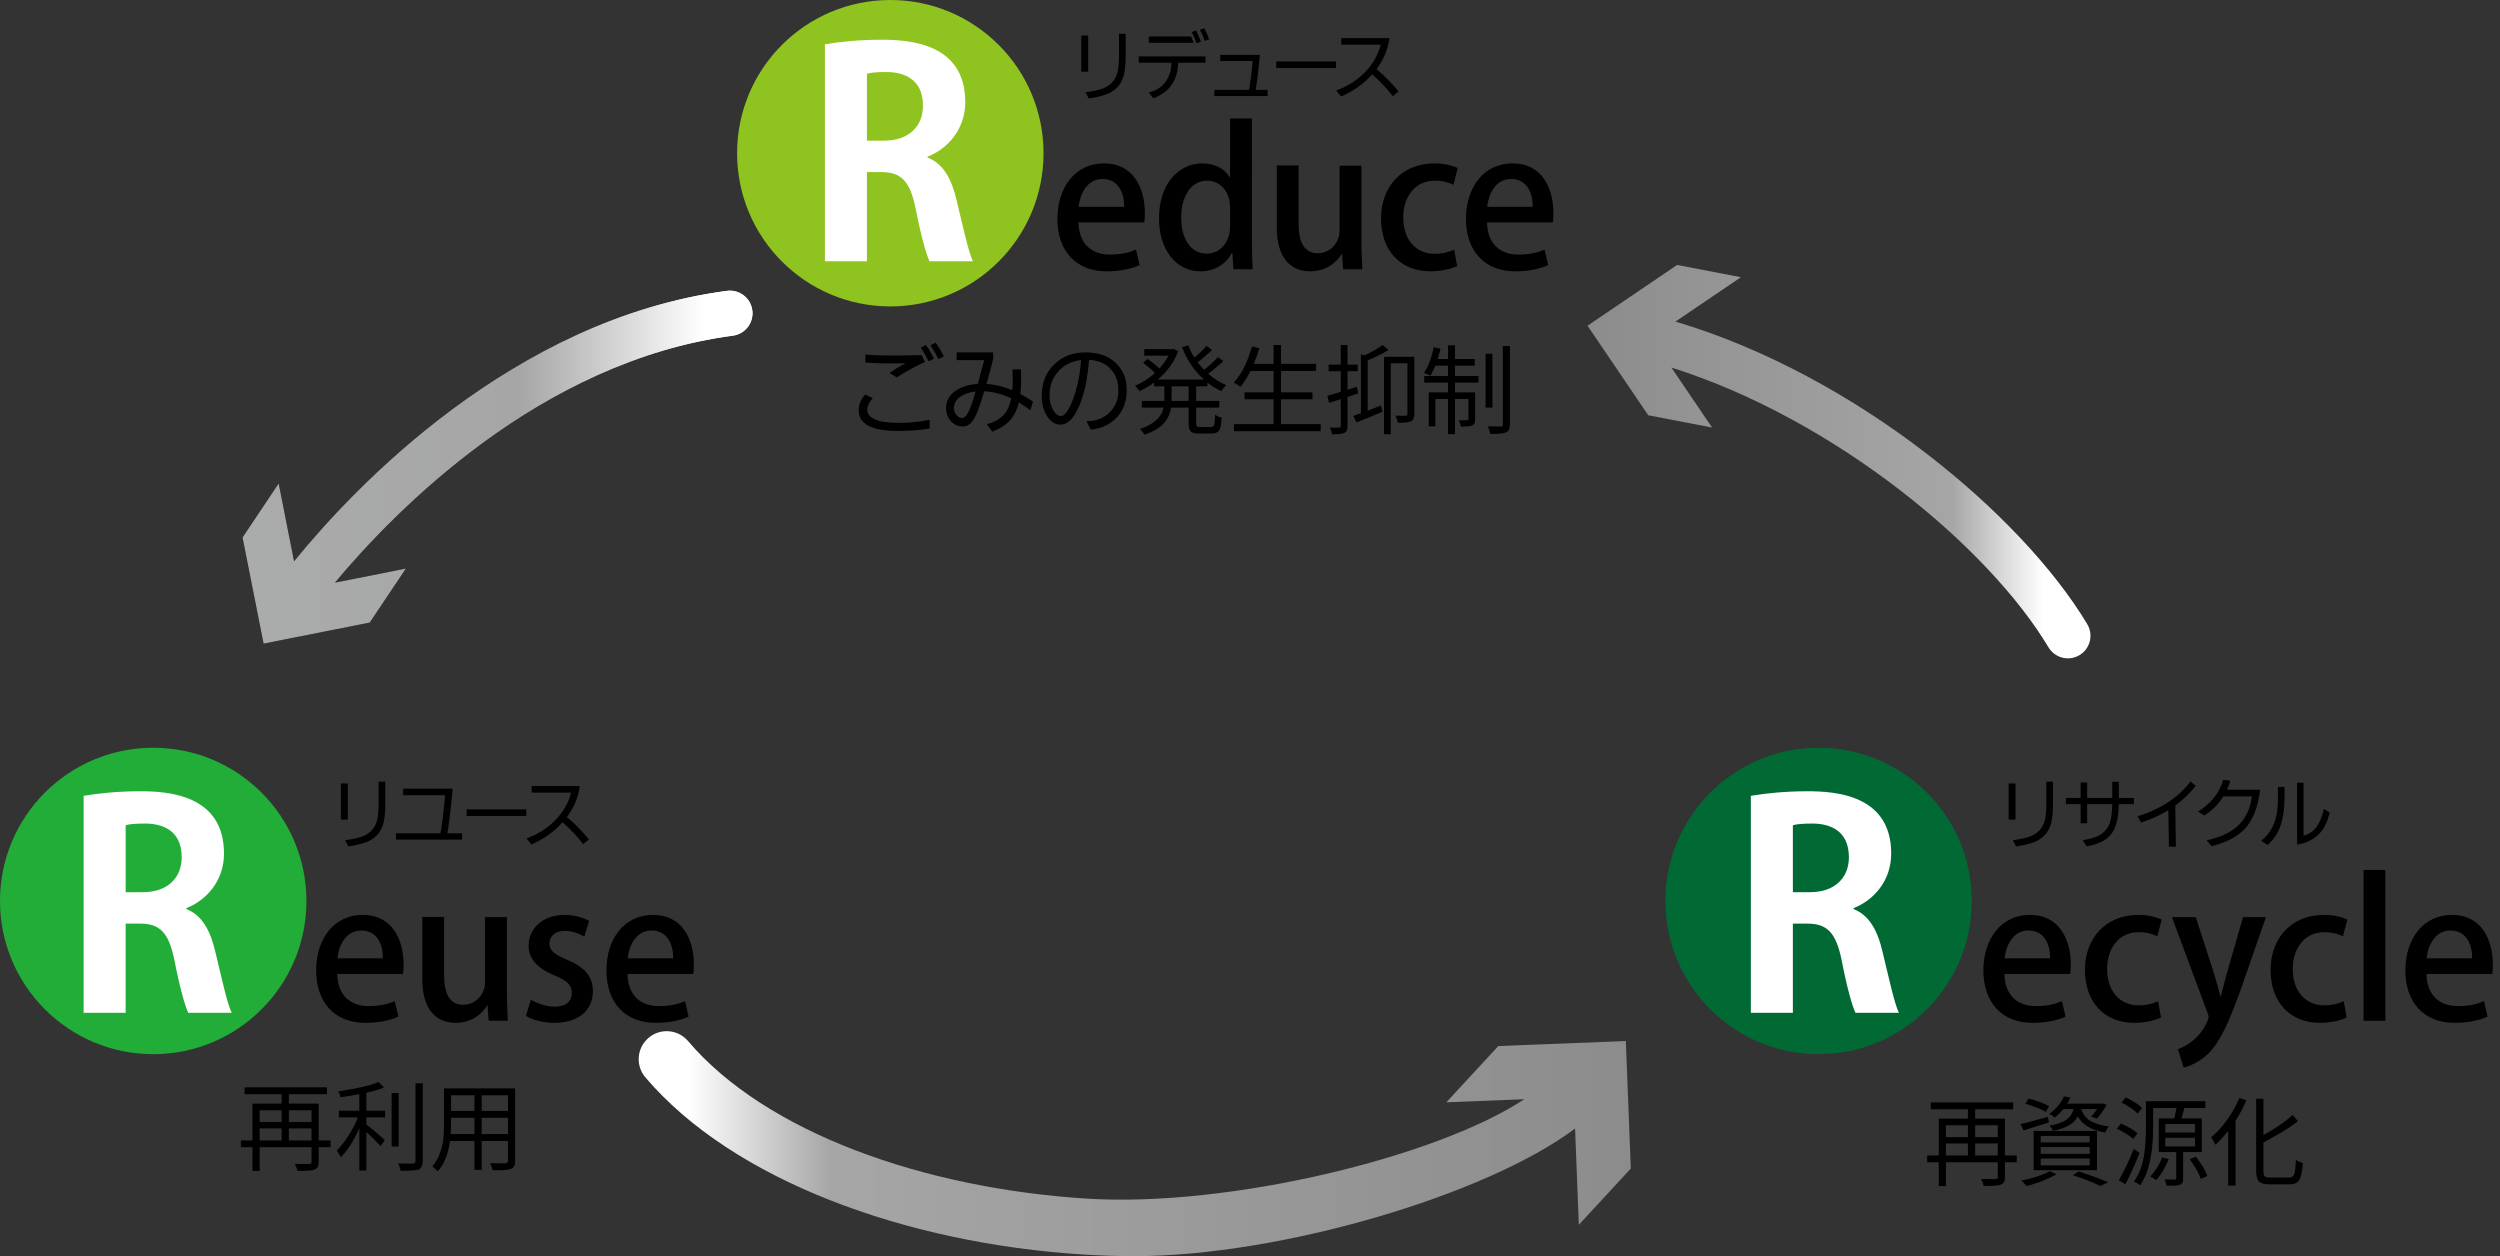 <?xml version="1.0" encoding="utf-8"?>
<!-- Generator: Adobe Illustrator 16.0.0, SVG Export Plug-In . SVG Version: 6.00 Build 0)  -->
<!DOCTYPE svg PUBLIC "-//W3C//DTD SVG 1.1//EN" "http://www.w3.org/Graphics/SVG/1.1/DTD/svg11.dtd">
<svg version="1.1" id="レイヤー_1" xmlns="http://www.w3.org/2000/svg" xmlns:xlink="http://www.w3.org/1999/xlink" x="0px"
	 y="0px" width="332.265px" height="166.949px" viewBox="0 0 332.265 166.949" enable-background="new 0 0 332.265 166.949"
	 xml:space="preserve">
<rect x="0" y="0" width="332.265" height="166.949" fill="#333333" stroke="none"/>
<linearGradient id="SVGID_1_" gradientUnits="userSpaceOnUse" x1="32.232" y1="62.087" x2="100.01" y2="62.087">
	<stop  offset="0" style="stop-color:#000000"/>
	<stop  offset="0.546" style="stop-color:#000000"/>
	<stop  offset="0.904" style="stop-color:#FFFFFF"/>
	<stop  offset="1" style="stop-color:#FFFFFF"/>
</linearGradient>
<path fill="url(#SVGID_1_)" d="M99.984,41.241c-0.217-1.644-1.723-2.796-3.367-2.582c-28.471,3.762-49.541,26.104-57.533,35.938
	l-2.048-10.345l-4.803,7.179l2.798,14.11l14.11-2.797l4.803-7.179l-9.428,1.872c7.881-9.45,27.345-29.453,52.887-32.828
	C99.045,44.391,100.201,42.884,99.984,41.241z"/>
<linearGradient id="SVGID_2_" gradientUnits="userSpaceOnUse" x1="32.232" y1="62.087" x2="100.01" y2="62.087">
	<stop  offset="0" style="stop-color:#AAABAB"/>
	<stop  offset="0.546" style="stop-color:#A6A6A6"/>
	<stop  offset="0.904" style="stop-color:#FFFFFF"/>
	<stop  offset="1" style="stop-color:#FFFFFF"/>
</linearGradient>
<path fill="url(#SVGID_2_)" d="M99.984,41.241c-0.217-1.644-1.723-2.796-3.367-2.582c-28.471,3.762-49.541,26.104-57.533,35.938
	l-2.048-10.345l-4.803,7.179l2.798,14.11l14.11-2.797l4.803-7.179l-9.428,1.872c7.881-9.45,27.345-29.453,52.887-32.828
	C99.045,44.391,100.201,42.884,99.984,41.241z"/>
<linearGradient id="SVGID_3_" gradientUnits="userSpaceOnUse" x1="210.99" y1="61.358" x2="277.835" y2="61.358">
	<stop  offset="0" style="stop-color:#8C8C8C"/>
	<stop  offset="0.725" style="stop-color:#A6A6A6"/>
	<stop  offset="0.904" style="stop-color:#FFFFFF"/>
	<stop  offset="1" style="stop-color:#FFFFFF"/>
</linearGradient>
<path fill="url(#SVGID_3_)" d="M277.41,82.96c-8.617-14.409-30.615-33.04-54.734-40.22l8.701-5.897l-8.48-1.627l-11.906,8.073
	l8.072,11.906l8.482,1.627l-5.41-7.975c21.889,6.924,42.211,23.96,50.125,37.193c0.563,0.939,1.557,1.459,2.578,1.459
	c0.523,0,1.055-0.137,1.537-0.424C277.796,86.224,278.259,84.382,277.41,82.96z"/>
<linearGradient id="SVGID_4_" gradientUnits="userSpaceOnUse" x1="84.884" y1="152" x2="216.746" y2="152">
	<stop  offset="0" style="stop-color:#FFFFFF"/>
	<stop  offset="0.051" style="stop-color:#FFFFFF"/>
	<stop  offset="0.193" style="stop-color:#A6A6A6"/>
	<stop  offset="1" style="stop-color:#8C8C8C"/>
</linearGradient>
<path fill="url(#SVGID_4_)" d="M216.746,155.306l-0.664-16.945l-16.945,0.664l-6.91,7.477l10.371-0.41
	c-11.746,7.734-39.331,14.395-58.125,13.215c-21.732-1.365-42.695-8.791-53.029-20.945c-1.332-1.566-3.682-1.758-5.247-0.424
	c-1.566,1.332-1.756,3.68-0.425,5.246c11.616,13.664,34.525,22.064,58.234,23.553c2.277,0.143,4.536,0.213,6.779,0.213
	c19.323,0,46.77-8.1,58.553-16.961l0.498,12.793L216.746,155.306z"/>
<g>
	<path fill="#22AC38" d="M40.728,119.748c0,11.244-9.115,20.359-20.363,20.359S0,130.992,0,119.748
		C0,108.496,9.116,99.38,20.364,99.38S40.728,108.496,40.728,119.748z"/>
	<g>
		<path fill="#FFFFFF" d="M24.756,120.815c2.051,0.798,3.191,2.773,3.875,5.737c0.835,3.457,1.596,6.953,2.166,8.055h-5.775
			c-0.418-0.836-1.14-3.382-1.824-6.915c-0.76-3.762-1.938-4.939-4.597-4.939h-1.9v11.854h-5.585v-28.838
			c1.938-0.342,4.673-0.607,7.523-0.607c3.686,0,11.132,0.456,11.132,8.282c0,3.571-2.28,6.193-5.015,7.257V120.815z
			 M19.019,118.574c3.191,0,5.129-1.862,5.129-4.636c0-3.762-2.812-4.483-4.863-4.483c-1.254,0-2.128,0.076-2.584,0.229v8.891
			H19.019z"/>
		<path d="M52.94,135.117c-0.975,0.45-2.499,0.825-4.374,0.825c-4.149,0-6.548-2.774-6.548-6.974c0-4.1,2.299-7.373,6.198-7.373
			c3.874,0,5.424,3.224,5.424,6.623c0,0.475-0.025,0.875-0.075,1.225h-8.748c0.075,3.1,2,4.274,4.174,4.274
			c1.524,0,2.574-0.275,3.474-0.65L52.94,135.117z M50.891,127.369c0.025-1.649-0.65-3.699-2.875-3.699
			c-2.124,0-3.024,2.1-3.174,3.699H50.891z"/>
		<path d="M67.37,131.717c0,1.55,0.075,2.85,0.125,3.949h-2.549l-0.15-1.999h-0.075c-0.575,0.949-1.924,2.274-4.149,2.274
			c-2.375,0-4.449-1.476-4.449-5.874v-8.198h2.899v7.724c0,2.374,0.675,3.949,2.575,3.949c1.325,0,2.874-1.05,2.874-3.125v-8.522
			h2.899V131.717z"/>
		<path d="M77.651,124.495c-0.55-0.351-1.5-0.775-2.624-0.775c-1.3,0-2,0.75-2,1.675c0,0.95,0.625,1.425,2.299,2.149
			c2.274,0.925,3.474,2.175,3.474,4.174c0,2.649-2.024,4.225-5.149,4.225c-1.45,0-2.824-0.375-3.749-0.925l0.65-2.15
			c0.7,0.426,1.975,0.925,3.149,0.925c1.549,0,2.299-0.749,2.299-1.799s-0.575-1.625-2.225-2.325
			c-2.449-0.975-3.524-2.349-3.524-3.948c0-2.3,1.875-4.124,4.774-4.124c1.35,0,2.524,0.375,3.274,0.8L77.651,124.495z"/>
		<path d="M91.52,135.117c-0.975,0.45-2.499,0.825-4.374,0.825c-4.149,0-6.548-2.774-6.548-6.974c0-4.1,2.299-7.373,6.198-7.373
			c3.874,0,5.424,3.224,5.424,6.623c0,0.475-0.025,0.875-0.075,1.225h-8.748c0.075,3.1,2,4.274,4.174,4.274
			c1.524,0,2.574-0.275,3.474-0.65L91.52,135.117z M89.471,127.369c0.025-1.649-0.65-3.699-2.875-3.699
			c-2.124,0-3.024,2.1-3.174,3.699H89.471z"/>
		<path d="M32.021,152.472v-0.901h1.536v-4.9h3.872v-1.244h-4.926v-0.914h10.943v0.914h-5.053v1.244h3.961v4.9h1.574v0.901h-1.574
			v1.955c0,0.296-0.042,0.522-0.127,0.68c-0.084,0.156-0.256,0.281-0.514,0.374s-0.984,0.14-2.177,0.14
			c-0.068-0.321-0.186-0.631-0.355-0.927c0.423,0.009,0.795,0.013,1.117,0.013s0.565-0.002,0.73-0.006
			c0.165-0.005,0.269-0.025,0.311-0.064c0.042-0.037,0.063-0.107,0.063-0.209v-1.955h-6.894v3.161h-0.952v-3.161H32.021z
			 M34.509,149.133h2.92v-1.574h-2.92V149.133z M34.509,151.571h2.92v-1.6h-2.92V151.571z M38.394,149.133h3.009v-1.574h-3.009
			V149.133z M38.394,151.571h3.009v-1.6h-3.009V151.571z"/>
		<path d="M44.759,152.904c0.516-0.491,1.033-1.143,1.549-1.955s0.935-1.625,1.257-2.438h-2.526v-0.889h2.717v-2.196
			c-0.897,0.161-1.731,0.296-2.501,0.406c-0.034-0.22-0.135-0.479-0.305-0.774c2.582-0.397,4.372-0.816,5.37-1.257l0.711,0.736
			c-0.728,0.288-1.506,0.521-2.336,0.698v2.387h2.488v0.889h-2.488v0.939c0.77,0.601,1.587,1.291,2.45,2.069l-0.571,0.8
			c-0.559-0.609-1.185-1.235-1.879-1.879v5.129h-0.939v-5.611c-0.762,1.685-1.583,2.967-2.463,3.847
			C45.165,153.517,44.987,153.217,44.759,152.904z M52.046,152.383v-7.109h0.939v7.109H52.046z M52.909,154.63
			c0.576,0.017,1.014,0.025,1.314,0.025s0.519-0.004,0.654-0.013c0.229,0,0.343-0.11,0.343-0.33v-10.334h0.965V154.3
			c0,0.601-0.195,0.981-0.584,1.143c-0.338,0.11-1.122,0.165-2.349,0.165C53.176,155.244,53.062,154.918,52.909,154.63z"/>
		<path d="M57.447,155.037c0.449-0.499,0.795-1.111,1.041-1.834c0.246-0.725,0.394-1.363,0.444-1.918
			c0.051-0.554,0.076-1.208,0.076-1.961v-4.672h9.458v9.636c0,0.313-0.044,0.55-0.133,0.711s-0.265,0.29-0.527,0.388
			c-0.262,0.097-0.901,0.146-1.917,0.146c-0.135,0-0.275,0-0.419,0c-0.042-0.263-0.152-0.575-0.33-0.939
			c0.406,0.017,1.083,0.025,2.031,0.025c0.229-0.009,0.343-0.123,0.343-0.343v-2.628h-3.491v3.834h-0.965v-3.834h-3.25
			c-0.229,1.727-0.77,3.068-1.625,4.024c-0.068-0.093-0.182-0.207-0.343-0.343S57.548,155.096,57.447,155.037z M59.897,150.72h3.161
			v-2.158h-3.11v0.762C59.948,149.823,59.931,150.289,59.897,150.72z M59.948,147.648h3.11v-2.082h-3.11V147.648z M64.023,147.648
			h3.491v-2.082h-3.491V147.648z M64.023,150.72h3.491v-2.158h-3.491V150.72z"/>
	</g>
</g>
<g>
	<path d="M45.308,108.929v-4.805h0.918v4.805H45.308z M45.875,111.664c0.905-0.117,1.632-0.271,2.183-0.464s1-0.474,1.348-0.845
		s0.587-0.823,0.718-1.357s0.195-1.224,0.195-2.07v-3.037h0.889v2.92c0,1.003-0.072,1.823-0.215,2.461s-0.409,1.18-0.796,1.626
		s-0.885,0.786-1.494,1.021s-1.411,0.427-2.407,0.576L45.875,111.664z"/>
	<path d="M52.63,111.585v-0.84h5.918c0.26-1.569,0.462-3.255,0.605-5.059h-5.576v-0.869h6.582c-0.176,2.097-0.404,4.072-0.684,5.928
		h1.943v0.84H52.63z"/>
	<path d="M62.018,108.451v-0.879h7.93v0.879H62.018z"/>
	<path d="M69.975,111.429c1.484-0.521,2.759-1.326,3.823-2.417s1.766-2.313,2.104-3.667h-5.244v-0.869h6.406
		c-0.208,1.478-0.781,2.849-1.719,4.111c0.944,0.781,1.92,1.771,2.93,2.969l-0.771,0.635c-0.703-0.944-1.615-1.914-2.734-2.91
		c-1.107,1.243-2.487,2.227-4.141,2.949L69.975,111.429z"/>
</g>
<g>
	<path fill="#006934" d="M262.064,119.748c0,11.244-9.115,20.359-20.363,20.359s-20.363-9.115-20.363-20.359
		c0-11.252,9.115-20.367,20.363-20.367S262.064,108.496,262.064,119.748z"/>
	<g>
		<path fill="#FFFFFF" d="M246.338,120.815c2.052,0.798,3.191,2.773,3.876,5.737c0.835,3.457,1.596,6.953,2.165,8.055h-5.775
			c-0.418-0.836-1.14-3.382-1.823-6.915c-0.76-3.762-1.938-4.939-4.598-4.939h-1.9v11.854h-5.584v-28.838
			c1.938-0.342,4.673-0.607,7.522-0.607c3.686,0,11.132,0.456,11.132,8.282c0,3.571-2.279,6.193-5.015,7.257V120.815z
			 M240.601,118.574c3.191,0,5.129-1.862,5.129-4.636c0-3.762-2.811-4.483-4.863-4.483c-1.254,0-2.127,0.076-2.584,0.229v8.891
			H240.601z"/>
		<path d="M274.523,135.117c-0.975,0.45-2.5,0.825-4.374,0.825c-4.149,0-6.548-2.774-6.548-6.974c0-4.1,2.299-7.373,6.197-7.373
			c3.875,0,5.424,3.224,5.424,6.623c0,0.475-0.025,0.875-0.074,1.225H266.4c0.074,3.1,2,4.274,4.174,4.274
			c1.524,0,2.574-0.275,3.475-0.65L274.523,135.117z M272.473,127.369c0.024-1.649-0.649-3.699-2.874-3.699
			c-2.125,0-3.024,2.1-3.174,3.699H272.473z"/>
		<path d="M287.222,135.242c-0.648,0.3-1.949,0.7-3.549,0.7c-3.974,0-6.572-2.725-6.572-7.023c0-4.174,2.699-7.323,7.123-7.323
			c1.324,0,2.475,0.324,3.074,0.625l-0.575,2.224c-0.5-0.25-1.3-0.55-2.475-0.55c-2.699,0-4.198,2.2-4.198,4.899
			c0,3.024,1.773,4.823,4.174,4.823c1.149,0,1.949-0.274,2.599-0.55L287.222,135.242z"/>
		<path d="M301.158,121.895l-3.324,9.548c-1.625,4.523-2.774,7.073-4.424,8.673c-1.25,1.149-2.524,1.624-3.199,1.774l-0.75-2.449
			c2.999-1.075,4.074-3.874,4.074-4.249c0-0.15-0.025-0.325-0.15-0.601l-4.724-12.696h3.175l2.498,7.748
			c0.275,0.899,0.551,1.949,0.75,2.749h0.076c0.199-0.8,0.475-1.824,0.725-2.749l2.225-7.748H301.158z"/>
		<path d="M311.895,135.242c-0.649,0.3-1.949,0.7-3.549,0.7c-3.974,0-6.573-2.725-6.573-7.023c0-4.174,2.699-7.323,7.123-7.323
			c1.324,0,2.475,0.324,3.074,0.625l-0.574,2.224c-0.5-0.25-1.301-0.55-2.475-0.55c-2.699,0-4.199,2.2-4.199,4.899
			c0,3.024,1.774,4.823,4.174,4.823c1.15,0,1.949-0.274,2.6-0.55L311.895,135.242z"/>
		<path d="M317.027,135.667h-2.899v-20.045h2.899V135.667z"/>
		<path d="M330.612,135.117c-0.975,0.45-2.499,0.825-4.374,0.825c-4.148,0-6.549-2.774-6.549-6.974c0-4.1,2.301-7.373,6.199-7.373
			c3.874,0,5.424,3.224,5.424,6.623c0,0.475-0.025,0.875-0.075,1.225h-8.747c0.074,3.1,1.998,4.274,4.174,4.274
			c1.523,0,2.574-0.275,3.474-0.65L330.612,135.117z M328.562,127.369c0.025-1.649-0.649-3.699-2.873-3.699
			c-2.125,0-3.025,2.1-3.175,3.699H328.562z"/>
		<path d="M256.136,154.472v-0.901h1.537v-4.9h3.871v-1.244h-4.926v-0.914h10.943v0.914h-5.053v1.244h3.961v4.9h1.574v0.901h-1.574
			v1.955c0,0.296-0.042,0.522-0.127,0.68c-0.084,0.156-0.256,0.281-0.514,0.374s-0.984,0.14-2.178,0.14
			c-0.067-0.321-0.186-0.631-0.355-0.927c0.424,0.009,0.796,0.013,1.117,0.013c0.322,0,0.565-0.002,0.73-0.006
			c0.165-0.005,0.269-0.025,0.311-0.064c0.043-0.037,0.064-0.107,0.064-0.209v-1.955h-6.895v3.161h-0.951v-3.161H256.136z
			 M258.625,151.133h2.92v-1.574h-2.92V151.133z M258.625,153.571h2.92v-1.6h-2.92V153.571z M262.509,151.133h3.01v-1.574h-3.01
			V151.133z M262.509,153.571h3.01v-1.6h-3.01V153.571z"/>
		<path d="M268.556,149.407c0.475-0.11,1.684-0.436,3.631-0.978l0.114,0.749c-0.491,0.161-1.612,0.517-3.364,1.066L268.556,149.407z
			 M268.645,156.91c1.676-0.355,2.945-0.774,3.809-1.257l0.876,0.419c-1.023,0.593-2.344,1.113-3.961,1.562
			C269.005,157.244,268.763,157.002,268.645,156.91z M269.191,146.677l0.432-0.673c1.109,0.296,2.014,0.631,2.717,1.003
			l-0.432,0.762C271.349,147.439,270.443,147.075,269.191,146.677z M270.283,155.526v-5.218h8.417v5.218H270.283z M271.222,151.832
			h6.513v-0.863h-6.513V151.832z M271.222,153.355h6.513v-0.901h-6.513V153.355z M271.222,154.891h6.513v-0.914h-6.513V154.891z
			 M272.339,148.048c0.896-0.618,1.553-1.393,1.968-2.323l0.863,0.14c-0.11,0.237-0.254,0.508-0.432,0.813h4.443l0.152-0.038
			l0.647,0.19c-0.457,0.821-0.889,1.435-1.295,1.841l-0.787-0.267c0.287-0.263,0.555-0.597,0.8-1.003h-2.082
			c0.085,0.279,0.196,0.526,0.337,0.743c0.139,0.215,0.34,0.429,0.603,0.641c0.55,0.432,1.464,0.749,2.742,0.952
			c-0.203,0.203-0.368,0.466-0.495,0.787c-1.861-0.33-3.076-1.05-3.644-2.158c-0.254,0.491-0.644,0.891-1.168,1.2
			c-0.524,0.309-1.239,0.552-2.146,0.729c-0.076-0.212-0.229-0.44-0.457-0.686c1.033-0.187,1.785-0.448,2.26-0.787
			s0.791-0.813,0.952-1.422h-1.371c-0.339,0.423-0.724,0.8-1.155,1.13C272.865,148.319,272.619,148.159,272.339,148.048z
			 M275.488,156.186l0.787-0.495c1.684,0.542,2.988,1.024,3.91,1.447l-1.066,0.482C278.306,157.198,277.095,156.719,275.488,156.186
			z"/>
		<path d="M281.339,150.016l0.546-0.698c1.024,0.466,1.757,0.897,2.196,1.295l-0.559,0.774
			C283.058,150.939,282.33,150.482,281.339,150.016z M281.606,156.859c0.736-1.286,1.396-2.67,1.98-4.151l0.774,0.533
			c-0.559,1.396-1.186,2.784-1.879,4.164L281.606,156.859z M281.974,146.538l0.546-0.686c1.032,0.499,1.757,0.969,2.171,1.409
			l-0.571,0.749C283.646,147.519,282.931,147.029,281.974,146.538z M283.612,157.037c0.702-0.99,1.155-2.184,1.358-3.58
			c0.16-1.143,0.241-2.327,0.241-3.555v-3.542h7.909v0.889h-2.869l0.076,0.013c-0.008,0.034-0.145,0.495-0.406,1.384h2.704v4.469
			h-2.476v3.479c0,0.254-0.029,0.446-0.089,0.577c-0.06,0.132-0.187,0.233-0.381,0.305c-0.194,0.072-0.499,0.108-0.914,0.108
			s-0.69,0-0.825,0c-0.051-0.296-0.14-0.571-0.267-0.825c0.212,0.009,0.655,0.013,1.333,0.013c0.152-0.009,0.229-0.072,0.229-0.19
			v-3.466h-2.323v-4.469h2.069c0.135-0.601,0.229-1.066,0.279-1.396h-3.098v2.653c0,3.453-0.58,6.001-1.739,7.643
			C284.196,157.333,283.925,157.164,283.612,157.037z M285.795,156.351c0.644-0.66,1.168-1.498,1.574-2.514l0.876,0.203
			c-0.465,1.159-1.028,2.095-1.688,2.806C286.227,156.609,285.973,156.444,285.795,156.351z M287.776,150.524h3.948v-1.13h-3.948
			V150.524z M287.776,152.365h3.948v-1.143h-3.948V152.365z M291.026,154.066l0.813-0.343c0.778,0.999,1.286,1.854,1.523,2.564
			l-0.851,0.406C292.232,155.923,291.737,155.047,291.026,154.066z"/>
		<path d="M293.866,151.171c0.745-0.618,1.452-1.393,2.12-2.323s1.219-1.904,1.65-2.92l0.914,0.317
			c-0.398,0.948-0.876,1.85-1.435,2.704v8.62h-0.978v-7.262c-0.584,0.736-1.146,1.35-1.688,1.841
			C294.289,151.793,294.094,151.467,293.866,151.171z M299.858,155.602v-9.572h0.965v4.837c1.591-0.88,2.89-1.777,3.897-2.691
			l0.686,0.838c-0.906,0.736-2.434,1.68-4.583,2.831v3.771c0,0.364,0.056,0.604,0.165,0.717c0.109,0.115,0.343,0.172,0.698,0.172
			h2.539c0.347,0,0.575-0.15,0.686-0.451c0.11-0.3,0.187-0.937,0.229-1.91c0.313,0.212,0.622,0.352,0.927,0.419
			c-0.076,1.101-0.23,1.85-0.463,2.247c-0.233,0.397-0.672,0.597-1.314,0.597h-2.666c-0.678,0-1.141-0.125-1.391-0.374
			C299.983,156.781,299.858,156.304,299.858,155.602z"/>
	</g>
</g>
<g>
	<path d="M266.958,108.929v-4.805h0.918v4.805H266.958z M267.524,111.664c0.905-0.117,1.633-0.271,2.183-0.464
		c0.551-0.192,1-0.474,1.348-0.845c0.349-0.371,0.588-0.823,0.718-1.357c0.131-0.534,0.195-1.224,0.195-2.07v-3.037h0.889v2.92
		c0,1.003-0.071,1.823-0.215,2.461c-0.143,0.638-0.408,1.18-0.796,1.626c-0.387,0.446-0.885,0.786-1.494,1.021
		c-0.608,0.234-1.411,0.427-2.407,0.576L267.524,111.664z"/>
	<path d="M274.574,106.878v-0.83h1.953v-2.051h0.869v2.051h3.33v-2.139h0.879v2.139h2.002v0.83h-2.012
		c-0.025,1.816-0.35,3.133-0.972,3.95c-0.621,0.817-1.714,1.369-3.276,1.655l-0.547-0.811c0.788-0.137,1.42-0.305,1.895-0.503
		c0.476-0.198,0.869-0.483,1.182-0.854s0.529-0.823,0.649-1.357c0.121-0.534,0.188-1.228,0.2-2.08h-3.33v2.539h-0.869v-2.539
		H274.574z"/>
	<path d="M284.1,108.49c1.568-0.495,2.928-1.121,4.077-1.88c1.148-0.759,2.137-1.678,2.964-2.759l0.684,0.596
		c-0.762,0.977-1.667,1.846-2.715,2.607l0.078,5.469h-0.928l-0.078-4.844c-1.127,0.69-2.338,1.237-3.633,1.641L284.1,108.49z"/>
	<path d="M292.114,107.855c0.808-0.456,1.516-1.066,2.124-1.831c0.609-0.765,1.024-1.558,1.245-2.378l0.938,0.107
		c-0.091,0.371-0.237,0.774-0.439,1.211h4.404c-0.267,2.2-0.896,3.875-1.89,5.024c-0.992,1.149-2.518,1.975-4.575,2.476
		l-0.635-0.791c1.855-0.397,3.267-1.064,4.233-2.002s1.562-2.214,1.782-3.828h-3.809c-0.677,1.074-1.52,1.921-2.529,2.539
		L292.114,107.855z"/>
	<path d="M300.512,111.742c1.491-1.113,2.236-2.927,2.236-5.439v-1.719h0.879v1.328c0,1.491-0.172,2.754-0.518,3.789
		c-0.345,1.035-0.924,1.901-1.738,2.598L300.512,111.742z M305.297,112.25v-8.232h0.859v7.061c0.723-0.215,1.293-0.598,1.709-1.147
		c0.417-0.55,0.749-1.359,0.996-2.427l0.752,0.498C309.086,110.469,307.648,111.885,305.297,112.25z"/>
</g>
<g>
	<path fill="#8FC31F" d="M138.691,20.366c0,11.244-9.115,20.36-20.363,20.36s-20.364-9.116-20.364-20.36
		C97.964,9.115,107.08,0,118.328,0S138.691,9.115,138.691,20.366z"/>
	<g>
		<path fill="#FFFFFF" d="M123.275,20.934c2.052,0.798,3.191,2.773,3.875,5.737c0.836,3.457,1.596,6.953,2.166,8.055h-5.775
			c-0.418-0.836-1.14-3.382-1.824-6.915c-0.76-3.762-1.938-4.939-4.597-4.939h-1.9v11.854h-5.585V5.888
			c1.938-0.342,4.673-0.607,7.523-0.607c3.686,0,11.132,0.456,11.132,8.282c0,3.571-2.28,6.193-5.015,7.257V20.934z M117.538,18.693
			c3.191,0,5.129-1.862,5.129-4.636c0-3.762-2.812-4.483-4.863-4.483c-1.254,0-2.128,0.076-2.584,0.229v8.891H117.538z"/>
		<path d="M151.459,35.236c-0.975,0.45-2.499,0.825-4.374,0.825c-4.149,0-6.548-2.774-6.548-6.974c0-4.1,2.299-7.373,6.198-7.373
			c3.874,0,5.424,3.224,5.424,6.623c0,0.475-0.025,0.875-0.075,1.225h-8.748c0.075,3.1,2,4.274,4.174,4.274
			c1.524,0,2.574-0.275,3.474-0.65L151.459,35.236z M149.41,27.488c0.025-1.649-0.65-3.699-2.875-3.699
			c-2.124,0-3.024,2.1-3.174,3.699H149.41z"/>
		<path d="M166.384,32.112c0,1.249,0.05,2.724,0.1,3.674h-2.549l-0.15-2.149h-0.075c-0.725,1.399-2.225,2.425-4.174,2.425
			c-3.125,0-5.499-2.774-5.499-7.023c0-4.674,2.674-7.323,5.749-7.323c1.774,0,3.049,0.8,3.649,1.85h0.05v-7.823h2.899V32.112z
			 M163.485,27.587c0-2.249-1.424-3.574-3.049-3.574c-2.225,0-3.449,2.2-3.449,4.924c0,2.699,1.2,4.774,3.399,4.774
			c1.875,0,3.099-1.649,3.099-3.574V27.587z"/>
		<path d="M180.939,31.836c0,1.55,0.075,2.85,0.125,3.949h-2.549l-0.15-1.999h-0.074c-0.575,0.949-1.925,2.274-4.149,2.274
			c-2.374,0-4.449-1.476-4.449-5.874v-8.198h2.899v7.724c0,2.374,0.675,3.949,2.574,3.949c1.325,0,2.875-1.05,2.875-3.125v-8.522
			h2.898V31.836z"/>
		<path d="M193.669,35.361c-0.649,0.3-1.949,0.7-3.549,0.7c-3.975,0-6.573-2.725-6.573-7.023c0-4.174,2.699-7.323,7.123-7.323
			c1.325,0,2.475,0.324,3.074,0.625l-0.575,2.224c-0.5-0.25-1.299-0.55-2.475-0.55c-2.699,0-4.198,2.2-4.198,4.899
			c0,3.024,1.774,4.823,4.174,4.823c1.149,0,1.95-0.274,2.599-0.55L193.669,35.361z"/>
		<path d="M205.757,35.236c-0.975,0.45-2.5,0.825-4.374,0.825c-4.149,0-6.549-2.774-6.549-6.974c0-4.1,2.3-7.373,6.198-7.373
			c3.875,0,5.424,3.224,5.424,6.623c0,0.475-0.024,0.875-0.074,1.225h-8.748c0.074,3.1,1.999,4.274,4.174,4.274
			c1.524,0,2.574-0.275,3.475-0.65L205.757,35.236z M203.708,27.488c0.024-1.649-0.649-3.699-2.874-3.699
			c-2.125,0-3.024,2.1-3.174,3.699H203.708z"/>
		<path d="M114.126,54.515c0-0.778,0.292-1.469,0.876-2.069l0.99,0.47c-0.482,0.533-0.724,1.063-0.724,1.587
			s0.347,0.939,1.041,1.244s1.741,0.457,3.142,0.457s2.77-0.14,4.107-0.419l0.013,1.155c-1.16,0.22-2.59,0.33-4.291,0.33
			C115.845,57.27,114.126,56.352,114.126,54.515z M115.015,48.18v-1.054c1.024,0.085,2.228,0.127,3.612,0.127
			s2.672-0.021,3.866-0.063l0.444,0.927c-0.44,0.169-1.026,0.455-1.758,0.857c-0.732,0.401-1.398,0.797-2,1.187l-0.965-0.597
			c0.77-0.508,1.473-0.939,2.107-1.295c-0.423,0.025-1.16,0.038-2.209,0.038S116.031,48.265,115.015,48.18z M122.378,46.2
			l0.686-0.355c0.364,0.517,0.724,1.126,1.079,1.828l-0.724,0.343C123.013,47.219,122.666,46.615,122.378,46.2z M123.673,45.895
			l0.686-0.355c0.406,0.575,0.77,1.181,1.092,1.815l-0.736,0.355C124.308,46.915,123.961,46.31,123.673,45.895z"/>
		<path d="M125.738,54.236c0-0.897,0.383-1.636,1.149-2.215c0.766-0.58,1.788-0.912,3.066-0.997l0.851-3.161h-3.656v-1.028h4.85
			v0.876c-0.229,0.965-0.525,2.069-0.889,3.313c1.151,0.076,2.293,0.355,3.428,0.838c0.042-0.491,0.063-0.956,0.063-1.396
			s-0.013-0.897-0.038-1.371h1.117c0.025,0.457,0.038,0.961,0.038,1.511s-0.034,1.139-0.102,1.765
			c0.584,0.305,1.143,0.639,1.676,1.003l-0.355,1.155c-0.474-0.381-0.982-0.728-1.523-1.041c-0.237,0.99-0.637,1.79-1.2,2.399
			s-1.339,1.104-2.33,1.485l-0.736-0.99c0.939-0.245,1.667-0.637,2.184-1.175c0.516-0.537,0.872-1.292,1.066-2.266
			c-1.202-0.567-2.395-0.88-3.58-0.939c-0.347,1.143-0.649,2.044-0.908,2.704s-0.542,1.155-0.851,1.485s-0.675,0.495-1.098,0.495
			c-0.618,0-1.143-0.237-1.574-0.711S125.738,54.921,125.738,54.236z M126.779,54.236c0,0.33,0.11,0.633,0.33,0.908
			c0.22,0.274,0.472,0.412,0.755,0.412s0.557-0.25,0.819-0.749s0.563-1.329,0.901-2.488c0.008-0.025,0.021-0.072,0.038-0.14
			s0.03-0.114,0.038-0.14c-0.872,0.093-1.57,0.339-2.095,0.736S126.779,53.661,126.779,54.236z"/>
		<path d="M138.449,52.611c0-1.71,0.55-3.1,1.65-4.17c1.1-1.071,2.495-1.606,4.183-1.606s3.021,0.464,3.999,1.39
			c0.978,0.928,1.466,2.129,1.466,3.605c0,1.478-0.43,2.684-1.289,3.619c-0.859,0.935-2.017,1.487-3.472,1.656l-0.597-1.117
			c1.236,0,2.253-0.383,3.053-1.148c0.8-0.767,1.2-1.746,1.2-2.939s-0.351-2.154-1.054-2.882s-1.65-1.126-2.844-1.193
			c-0.271,3.343-0.935,5.811-1.993,7.401c-0.533,0.804-1.138,1.206-1.815,1.206s-1.261-0.362-1.752-1.085
			C138.694,54.623,138.449,53.711,138.449,52.611z M139.49,52.547c0,0.736,0.154,1.378,0.463,1.923
			c0.309,0.547,0.654,0.819,1.035,0.819s0.768-0.385,1.162-1.155s0.73-1.73,1.009-2.882s0.453-2.285,0.521-3.402
			c-1.252,0.152-2.264,0.658-3.034,1.517C139.875,50.226,139.49,51.287,139.49,52.547z"/>
		<path d="M150.85,51.265c0.965-0.397,1.845-0.961,2.641-1.688c-0.398-0.423-0.918-0.88-1.562-1.371l0.597-0.508
			c0.635,0.466,1.16,0.893,1.574,1.282c0.482-0.542,0.884-1.113,1.206-1.714h-3.225v-0.863h3.707l0.165-0.038l0.635,0.305
			c-0.525,1.431-1.426,2.688-2.704,3.771h6.119c-1.27-1.143-2.239-2.577-2.907-4.304l0.838-0.241
			c0.237,0.618,0.508,1.159,0.813,1.625c0.584-0.474,1.117-0.986,1.6-1.536l0.736,0.521c-0.609,0.601-1.244,1.146-1.904,1.638
			c0.254,0.355,0.538,0.689,0.851,1.003c0.703-0.55,1.316-1.108,1.841-1.676l0.724,0.508c-0.55,0.533-1.227,1.096-2.031,1.688
			c0.753,0.66,1.562,1.164,2.425,1.511c-0.229,0.203-0.449,0.47-0.66,0.8c-0.66-0.288-1.278-0.664-1.854-1.13v0.495h-1.498v1.942
			h3.072v0.889h-3.072v2.095c0,0.203,0.032,0.334,0.095,0.394s0.205,0.089,0.425,0.089h1.473c0.203,0,0.334-0.098,0.394-0.292
			s0.102-0.647,0.127-1.358c0.22,0.178,0.512,0.313,0.876,0.406c-0.042,0.829-0.152,1.388-0.33,1.676s-0.503,0.432-0.978,0.432
			h-1.714c-0.542,0-0.906-0.093-1.092-0.279s-0.279-0.546-0.279-1.079v-2.082h-2.336c-0.11,0.787-0.43,1.481-0.958,2.082
			s-1.386,1.108-2.571,1.523c-0.135-0.254-0.338-0.508-0.609-0.762c1.828-0.609,2.877-1.558,3.148-2.844h-2.895v-0.889h2.996v-1.942
			h-1.371v-0.495c-0.55,0.415-1.193,0.796-1.93,1.143C151.302,51.76,151.104,51.519,150.85,51.265z M155.712,53.284h2.26v-1.942
			h-2.26V53.284z"/>
		<path d="M163.974,50.846c1.033-1.108,1.836-2.704,2.412-4.786l0.978,0.216c-0.229,0.787-0.474,1.481-0.736,2.082h2.64v-2.501h0.99
			v2.501h4.66v0.939h-4.66v2.844h4.178v0.927h-4.178v3.301h5.27v0.939h-11.528v-0.939h5.268v-3.301h-3.859v-0.927h3.859v-2.844
			h-3.059c-0.44,0.863-0.893,1.57-1.358,2.12C164.604,51.206,164.312,51.015,163.974,50.846z"/>
		<path d="M176.404,52.611c0.102-0.025,0.698-0.203,1.79-0.533v-2.742h-1.612v-0.876h1.612v-2.603h0.901v2.603h1.358v0.876h-1.358
			v2.463l1.257-0.406l0.14,0.901l-1.396,0.457v3.847c0,0.499-0.14,0.811-0.419,0.934c-0.279,0.122-0.774,0.184-1.485,0.184
			c-0.051,0-0.102,0-0.152,0c-0.059-0.313-0.156-0.609-0.292-0.889c0.321,0.009,0.584,0.013,0.787,0.013s0.347-0.002,0.432-0.007
			c0.085-0.004,0.144-0.021,0.178-0.051c0.034-0.029,0.051-0.091,0.051-0.184v-3.555l-1.549,0.508L176.404,52.611z M179.857,55.277
			c0.338-0.11,0.678-0.229,1.016-0.355v-7.82l0.482,0.127c1.092-0.517,1.887-0.978,2.387-1.384l0.813,0.673
			c-0.779,0.474-1.705,0.931-2.78,1.371v6.69l1.752-0.686l0.216,0.825c-1.168,0.499-2.318,0.978-3.453,1.435L179.857,55.277z
			 M183.945,57.714V47.418h4.024v7.617c0,0.508-0.147,0.829-0.444,0.965c-0.254,0.127-0.834,0.19-1.739,0.19
			c-0.06-0.33-0.173-0.647-0.343-0.952c0.398,0.017,0.703,0.025,0.914,0.025s0.368-0.004,0.47-0.013
			c0.152,0,0.229-0.072,0.229-0.216v-6.754h-2.209v9.433H183.945z"/>
		<path d="M189.251,49.577c0.576-0.854,1.008-1.997,1.295-3.428l0.914,0.19c-0.093,0.39-0.224,0.847-0.393,1.371h1.383v-1.815h0.928
			v1.815h2.627v0.889h-2.627v1.371h3.123v0.876h-3.123v1.308h2.678v3.542c0,0.237-0.027,0.419-0.082,0.546s-0.176,0.234-0.361,0.324
			c-0.187,0.088-0.674,0.133-1.461,0.133c-0.042-0.296-0.135-0.58-0.279-0.851c0.305,0.009,0.551,0.013,0.736,0.013
			c0.187,0,0.313-0.004,0.381-0.013c0.119,0,0.178-0.055,0.178-0.165V53.03h-1.789v4.672h-0.928V53.03h-1.676v3.631h-0.889v-4.507
			h2.564v-1.308h-3.16V49.97h3.16v-1.371h-1.688c-0.195,0.482-0.411,0.927-0.648,1.333
			C189.946,49.831,189.658,49.712,189.251,49.577z M197.441,54.172v-7.147h0.914v7.147H197.441z M197.757,56.661
			c0.508,0.017,1.08,0.025,1.715,0.025c0.102-0.009,0.171-0.032,0.209-0.069c0.038-0.039,0.057-0.112,0.057-0.223v-10.41h0.939
			v10.397c0,0.321-0.039,0.563-0.12,0.724s-0.252,0.296-0.515,0.406c-0.262,0.11-0.922,0.165-1.98,0.165
			C198.003,57.337,197.902,57,197.757,56.661z"/>
	</g>
</g>
<g>
	<path d="M143.709,9.525V4.721h0.918v4.805H143.709z M144.276,12.26c0.905-0.117,1.632-0.271,2.183-0.464s1-0.474,1.348-0.845
		s0.587-0.823,0.718-1.357s0.195-1.224,0.195-2.07V4.486h0.889v2.92c0,1.003-0.072,1.823-0.215,2.461s-0.409,1.18-0.796,1.626
		s-0.885,0.786-1.494,1.021s-1.411,0.427-2.407,0.576L144.276,12.26z"/>
	<path d="M151.355,8.334v-0.84h8.857v0.84h-3.623c-0.065,2.356-1.166,3.933-3.301,4.727l-0.615-0.762
		c0.957-0.247,1.696-0.713,2.217-1.396s0.788-1.54,0.801-2.568H151.355z M152.684,5.688v-0.84h5.615l0.342,0.84H152.684z
		 M158.396,4.262l0.557-0.215c0.215,0.391,0.436,0.889,0.664,1.494l-0.586,0.205C158.791,5.075,158.579,4.581,158.396,4.262z
		 M159.48,3.959l0.566-0.215c0.228,0.403,0.449,0.898,0.664,1.484l-0.586,0.215C159.904,4.825,159.689,4.33,159.48,3.959z"/>
	<path d="M161.395,12.768v-0.82h4.619c0.215-1.27,0.371-2.549,0.469-3.838h-4.307v-0.82h5.264c-0.137,1.68-0.319,3.232-0.547,4.658
		h1.572v0.82H161.395z"/>
	<path d="M169.623,9.047V8.168h7.93v0.879H169.623z"/>
	<path d="M177.58,12.025c1.484-0.521,2.759-1.326,3.823-2.417s1.766-2.313,2.104-3.667h-5.244V5.072h6.406
		c-0.209,1.478-0.781,2.849-1.719,4.111c0.943,0.781,1.92,1.771,2.93,2.969l-0.771,0.635c-0.703-0.944-1.615-1.914-2.734-2.91
		c-1.107,1.243-2.487,2.227-4.141,2.949L177.58,12.025z"/>
</g>
</svg>
